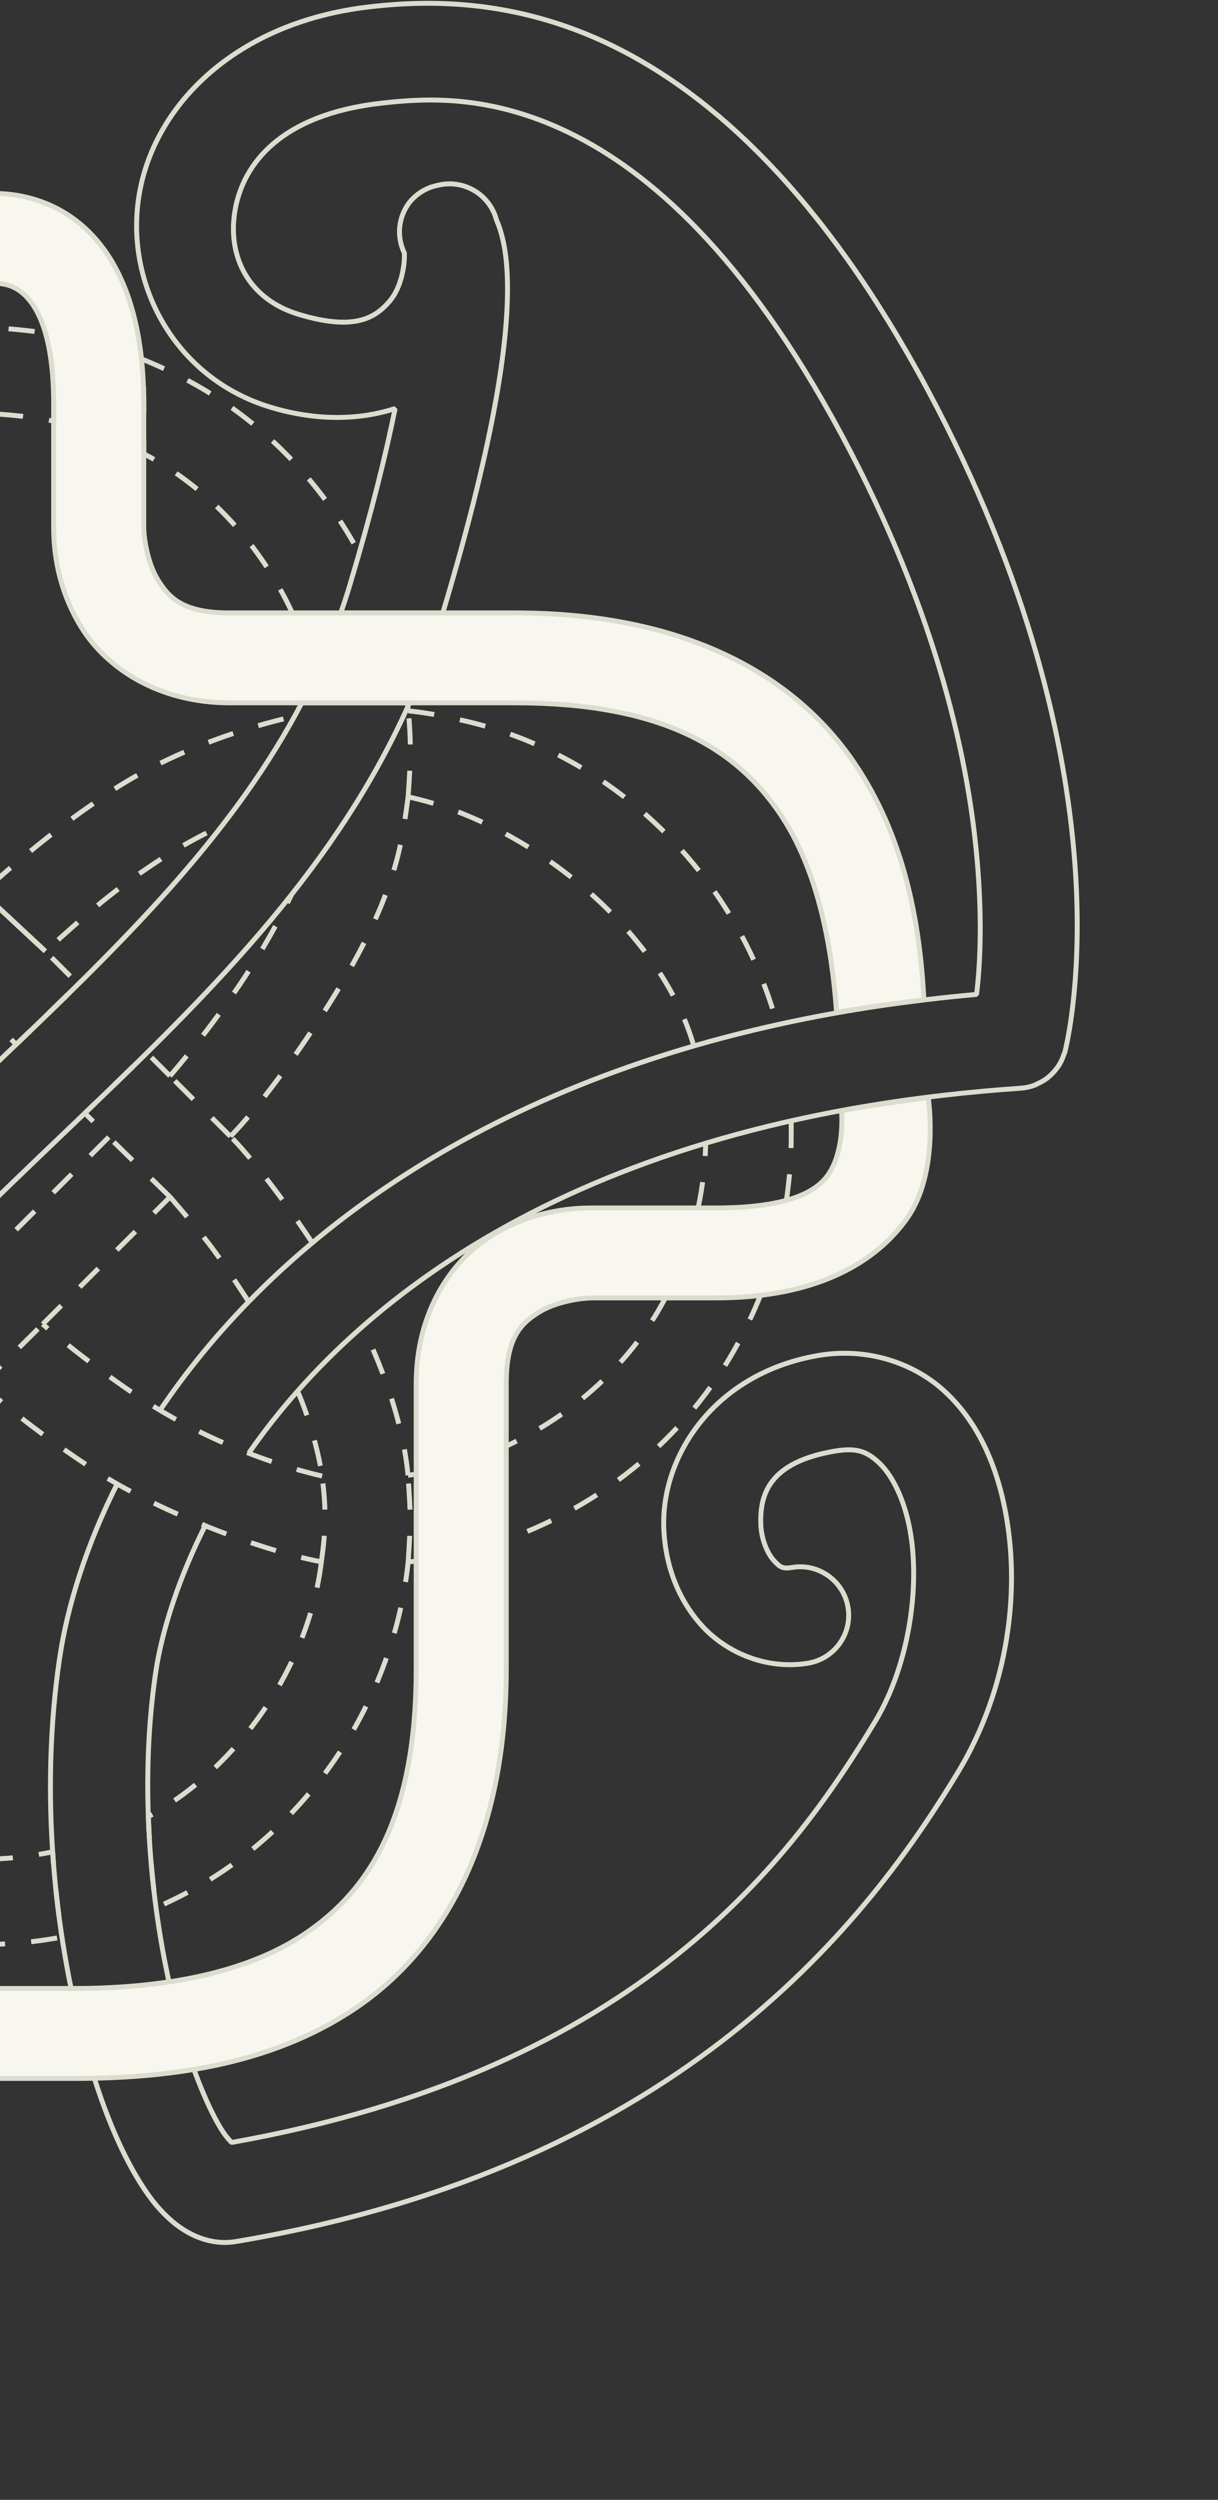 <svg width="372" height="763" viewBox="0 0 372 763" fill="none" xmlns="http://www.w3.org/2000/svg">
<rect x="0" y="0" width="372" height="763" fill="#333333" stroke="none"/>
<g clip-path="url(#clip0_28_48068)">
<path d="M36 452.5C26.444 471.334 20.58 490.088 18.199 506.16C12.031 547.786 16.773 590.426 25.57 623.231C29.969 639.633 35.288 653.506 41.58 664.175C44.729 669.506 48.052 674.102 52.557 677.96C57.069 681.821 63.98 685.512 72.102 684.152C209.211 661.158 265.959 584.926 292.652 540.802C307.904 515.589 312.204 484.766 306.549 458.808C303.721 445.825 298.264 433.74 288.664 424.805C279.059 415.875 264.745 411.236 250.105 413.691C218.423 419.005 201.911 444.165 202.728 466.385C203.135 477.496 206.968 488.112 214.459 496.297C221.951 504.482 234.237 509.742 246.814 507.633C254.893 506.287 260.35 498.657 259.002 490.592C259.002 490.588 259.002 490.588 259.002 490.584C257.653 482.519 250.013 477.068 241.934 478.414C241.924 478.414 241.913 478.418 241.899 478.418C239.121 478.884 238.286 478.428 236.357 476.312C234.421 474.2 232.539 469.932 232.365 465.304C232.026 456.042 234.966 446.263 255.017 442.9C261.794 441.766 264.844 443.105 268.45 446.457C272.056 449.806 275.634 456.338 277.541 465.107C281.363 482.646 277.934 507.821 267.247 525.491C242.334 566.679 195.743 631.713 70.718 653.919C69.784 652.891 68.708 651.803 67.133 649.136C62.961 642.074 58.106 630.095 54.21 615.565C46.417 586.501 42.142 546.945 47.542 510.498C49.447 497.648 54.642 481.425 63 465M48.5 431C81.108 382.356 141.48 333.484 239.344 312.331C257.629 308.378 277.258 305.389 298.271 303.51C299.227 295.48 299.998 282.812 298.668 265.335C296.254 233.555 286.611 187.746 256.978 132.601C227.404 77.564 198.078 52.277 173.848 40.513C149.618 28.753 129.943 29.922 116.12 31.53C85.577 35.077 74.267 50.126 71.808 64.052C69.348 77.978 75.633 91.261 91.275 95.966C108.385 101.11 114.641 96.991 119.001 91.939C122.671 87.686 123.686 80.585 123.499 77.232C121.043 72.188 121.658 66.193 125.084 61.742C127.274 59.046 130.35 57.209 133.765 56.545C141.136 54.736 148.681 58.781 151.253 65.906C151.395 66.33 151.512 66.761 151.653 67.182C151.986 67.948 152.297 68.736 152.58 69.584C154.173 74.343 155.089 80.475 154.997 89.353C154.813 107.091 150.517 136.077 135.24 187.075H104.074C105.033 184.33 105.953 181.557 106.799 178.727C113.523 156.294 117.851 138.694 120.678 124.701C109.864 128.209 96.799 128.556 82.7 124.316C53.19 115.442 37.772 86.188 42.592 58.905C47.412 31.618 72.374 6.79 112.691 2.106C117.603 1.53 123.669 1.007 130.629 1.004V1H130.626C145.941 0.996 165.582 3.551 186.821 13.859C217.718 28.859 251.446 59.657 283.115 118.59C314.727 177.413 325.541 227.503 328.252 263.099C330.772 296.225 326.175 317.104 325.502 319.951C325.467 320.117 325.435 320.283 325.396 320.445C325.364 320.516 325.258 321.078 325.258 321.078C325.152 321.35 325.039 321.615 324.915 321.876C324.6 322.872 324.179 323.83 323.659 324.734C323.411 325.141 323.149 325.543 322.866 325.928C322.286 326.73 321.624 327.465 320.898 328.136C320.555 328.465 320.198 328.779 319.83 329.072C318.98 329.705 318.064 330.238 317.101 330.676C316.761 330.86 316.415 331.03 316.061 331.189C314.73 331.701 313.336 332.015 311.917 332.128C181.926 340.998 111.076 393.08 76 443.5M-80.14 9.295C-81.113 9.316 -82.111 9.408 -83.123 9.581H-83.137C-220.25 32.572 -276.977 108.801 -303.67 152.924C-318.77 177.883 -322.521 206.664 -316.073 230.842C-312.846 242.931 -306.911 254.069 -297.707 262.389C-288.499 270.705 -275.809 275.707 -262.064 275.361C-245.63 274.955 -231.907 268.529 -223.545 258.552C-215.186 248.576 -212.306 236.229 -212.989 224.949C-213.668 213.673 -217.593 202.898 -225.629 194.681C-233.669 186.464 -247.952 182.08 -260.614 186.828C-268.275 189.71 -272.15 198.245 -269.262 205.897C-266.385 213.549 -257.839 217.421 -250.178 214.556C-247.58 213.581 -248.539 213.641 -246.844 215.372C-245.149 217.103 -242.906 221.763 -242.605 226.719C-242.308 231.679 -243.659 236.392 -246.306 239.553C-248.957 242.719 -253.012 245.517 -262.801 245.757C-269.461 245.923 -273.778 244.061 -277.801 240.423C-281.829 236.787 -285.353 230.895 -287.406 223.215C-291.5 207.862 -289.133 186.135 -278.293 168.217C-253.373 127.026 -206.778 62.006 -81.736 39.803C-80.805 40.831 -79.733 41.902 -78.158 44.572C-73.986 51.634 -69.117 63.624 -65.224 78.154C-57.428 107.218 -53.16 146.774 -58.56 183.224C-66.091 234.028 -117.269 326.045 -265.922 354.381V374.687C-265.922 377.898 -265.858 381.141 -265.717 384.402C-103.036 355.158 -38.927 253.162 -29.203 187.538C-23.035 145.908 -27.773 103.293 -36.571 70.492C-40.969 54.09 -46.292 40.217 -52.587 29.548C-55.733 24.213 -59.056 19.621 -63.568 15.763C-67.51 12.386 -73.31 9.139 -80.14 9.295ZM92.17 214.524C72.395 252.342 41.866 283.363 7.013 316.807C-38.202 360.199 -90.186 407.237 -129.244 477.761C-129.516 478.259 -129.764 478.732 -130.04 479.23H-95.824C-60.397 420.513 -15.027 379.046 27.57 338.169C66.369 300.931 103.197 263.844 125.077 214.524H92.17ZM-293.411 358.726C-302.849 359.927 -312.616 360.899 -322.758 361.595C-322.79 361.595 -322.818 361.595 -322.846 361.595C-322.882 361.598 -322.91 361.609 -322.942 361.609C-324.34 361.715 -325.713 362.022 -327.026 362.513C-327.461 362.707 -327.889 362.916 -328.303 363.149C-329.167 363.548 -329.991 364.025 -330.763 364.583C-331.208 364.933 -331.637 365.307 -332.04 365.707C-332.677 366.304 -333.261 366.954 -333.781 367.66C-334.128 368.123 -334.45 368.603 -334.74 369.102C-335.183 369.903 -335.547 370.737 -335.834 371.603C-335.996 371.938 -336.149 372.277 -336.287 372.627C-336.287 372.627 -336.421 373.302 -336.446 373.408C-336.46 373.479 -336.478 373.549 -336.492 373.623C-337.094 376.178 -341.793 397.222 -339.252 430.631C-336.545 466.226 -325.731 516.288 -294.115 575.112C-262.21 634.479 -224.412 665.044 -190.096 679.33C-155.785 693.613 -125.5 691.603 -109.657 689.575C-74.071 685.021 -54.027 656.636 -53.199 629.081C-52.367 601.526 -68.129 572.572 -97.816 563.425C-110.637 559.476 -122.255 559.578 -132.577 561.627C-128.196 546.143 -121.88 528.448 -110.934 506.676H-143.969C-160.512 542.254 -167.215 570 -169.324 590.267C-169.805 594.877 -169.214 597.067 -169.281 600.904C-169.872 605.058 -169.543 608.888 -169.243 613.042C-169.094 614.872 -169.434 618.098 -169.225 619.631C-168.34 626.128 -166.833 630.342 -166.666 630.812C-166.627 630.918 -166.652 631.052 -166.61 631.162L-166.585 631.155C-166.585 631.162 -166.521 631.409 -166.521 631.409C-163.513 639.022 -154.896 642.756 -147.274 639.753C-139.828 636.818 -136.052 628.512 -138.749 620.984C-139.697 618.405 -139.574 615.494 -139.818 612.654C-140.016 610.739 -139.761 607.22 -139.804 604.529C-139.241 601.017 -138.551 597.484 -136.98 595.305C-133.023 589.811 -126.94 585.427 -106.543 591.708C-91.174 596.442 -82.348 612.399 -82.822 628.159C-83.3 643.922 -90.455 657.244 -113.415 660.179C-127.078 661.928 -150.922 663.518 -178.677 651.966C-206.431 640.41 -238.627 615.713 -267.967 561.111C-297.604 505.969 -307.248 460.164 -309.657 428.384C-310.988 410.911 -310.213 398.236 -309.258 390.202C-303.755 389.708 -298.369 389.136 -293.064 388.493C-293.301 383.784 -293.4 379.163 -293.4 374.687L-293.411 358.726Z" stroke="#DCDCCF" stroke-width="1.5" stroke-linejoin="bevel"/>
<path d="M-2.507 59.067C-4.074 59.11 -4.386 59.223 -5.447 59.364H-33.308C-60.486 59.364 -92.83 62.784 -119.682 80.977C-146.531 99.174 -165.506 132.689 -165.506 184.341V271.451C-165.506 285.528 -169.982 289.81 -175.443 293.219C-180.903 296.628 -188.858 297.593 -191.622 297.593H-229.451C-261.183 297.593 -279.911 308.459 -288.053 322.043C-294.547 332.874 -293.938 343.691 -293.415 347.771V374.687C-293.415 401.818 -290.014 434.132 -271.789 460.938C-253.565 487.744 -219.996 506.669 -168.259 506.669H-81.011C-66.909 506.669 -62.616 511.156 -59.205 516.607C-55.79 522.058 -54.799 529.981 -54.799 532.741V570.505C-54.799 602.187 -43.91 620.882 -30.307 629.007C-19.638 635.384 -8.912 634.896 -4.662 634.38H22.399C49.577 634.38 81.95 630.989 108.798 612.795C135.647 594.598 154.622 561.084 154.622 509.432V422.304C154.622 408.227 159.095 403.941 164.559 400.532C170.019 397.123 177.974 396.152 180.738 396.152H218.56C250.296 396.152 268.07 384.691 277.141 371.709C287 357.599 283.5 335 283.5 335C283.5 335 265.819 337.322 257 339C257 339 258.113 350 253.552 357.599C251.039 361.786 244.652 368.695 218.564 368.695H180.738C174.085 368.695 162.089 369.681 149.972 377.245C137.852 384.808 127.112 400.483 127.112 422.311V509.439C127.112 554.82 112.762 576.914 93.341 590.073C73.924 603.236 47.057 606.924 22.396 606.924H-5.458C-6.417 606.924 -7.379 607.026 -8.321 607.228C-8.321 607.228 -11.987 607.97 -16.184 605.461C-20.381 602.953 -27.313 596.556 -27.313 570.516V532.751C-27.313 526.113 -28.304 514.158 -35.877 502.059C-43.454 489.963 -59.155 479.231 -81.021 479.231H-168.27C-213.725 479.231 -235.857 464.905 -249.038 445.518C-262.224 426.13 -265.929 399.314 -265.929 374.691V346.877C-265.929 345.92 -266.032 344.959 -266.233 344.02C-266.233 344.02 -266.959 340.342 -264.45 336.152C-261.934 331.962 -255.546 325.067 -229.458 325.067H-191.633C-184.983 325.067 -172.987 324.053 -160.87 316.489C-148.753 308.929 -138.006 293.279 -138.006 271.451V184.341C-138.006 138.96 -123.685 116.841 -104.264 103.679C-84.843 90.516 -57.98 86.838 -33.319 86.838H-5.458C-4.502 86.835 -3.551 86.732 -2.613 86.531C-2.613 86.531 -2.8 86.534 -1.802 86.506V86.513C0.317 86.457 4.097 86.672 7.699 90.177C11.305 93.677 16.387 102.078 16.387 123.239V161.004C16.387 167.645 17.402 179.597 24.979 191.696C32.552 203.796 48.246 214.517 70.112 214.517H157.368C202.824 214.517 224.959 228.843 238.137 248.23C249.588 265.071 254 288 255.5 309C264.326 307.417 272.76 306.322 282.18 305.188C280.977 281.363 276.104 255.168 260.898 232.803C242.674 205.997 209.105 187.072 157.368 187.072H70.12C56.018 187.072 51.725 182.596 48.314 177.141C44.899 171.69 43.908 163.77 43.908 161.007V123.243C43.908 97.5 37.241 80.553 26.89 70.499C16.55 60.442 4.189 58.891 -2.507 59.067Z" fill="#F7F7F0" stroke="#DCDCCF" stroke-width="1.5" stroke-linejoin="bevel"/>
<path d="M-5.43 272.385L13.846 290.338Z" fill="#F7F7F0"/>
<path d="M-5.43 272.385L13.846 290.338" stroke="#DCDCCF" stroke-width="1.5" stroke-linejoin="bevel"/>
<path d="M-5.447 422.543L-5.589 422.677C-10.791 427.87 -22.96 437.727 -40.315 449.056C-55.818 459.181 -74.032 469.528 -92.543 473.898C-83.282 459.079 -73.388 445.368 -63.08 432.484C-60.185 430.767 -57.322 429.019 -54.593 427.235C-38.694 416.852 -24.655 404.848 -24.054 404.247L-23.934 404.127L-62.064 366.119C-70.532 375.668 -79.843 386.796 -85.724 395.476L-85.993 395.861L-86.287 396.225C-97.03 409.829 -104.589 426.26 -108.022 443.376C-115.414 454.207 -122.524 465.632 -129.244 477.767C-129.516 478.265 -129.764 478.738 -130.033 479.233H-135.231C-135.338 478.406 -135.465 477.579 -135.55 476.749C-137.457 476.548 -139.361 476.315 -141.254 476.029C-183.21 469.648 -221.454 442.545 -239.682 403.283C-243.16 396.073 -245.931 388.555 -248.012 380.854C-239.275 378.914 -230.852 376.759 -222.724 374.399C-221.068 380.483 -218.884 386.411 -216.149 392.07L-216.085 392.158L-216.05 392.254C-201.863 422.875 -170.626 444.718 -137.241 450.052V450.045C-136.675 450.134 -136.102 450.204 -135.536 450.282C-132.853 424.854 -122.662 400.4 -107.017 380.454C-99.596 369.574 -89.648 357.63 -80.656 347.565L-80.037 346.851L-80.38 346.417C-89.443 336.296 -99.522 324.217 -107.017 313.234C-122.697 293.239 -132.914 268.718 -135.561 243.223C-136.378 243.332 -137.185 243.484 -137.995 243.615V217.261C-137.181 217.158 -136.367 217.049 -135.546 216.961C-134.98 211.711 -134.088 206.468 -132.818 201.265C-120.443 143.809 -80.772 101.928 -22 101.603L-8.129 100.155C-7.195 100.148 -13.438 99.482 -12.5 99.5C-6.063 99.5 7.537 100.657 13.892 101.603C15.375 106.669 16.422 113.622 16.422 123.234V128.54C9.232 127.014 -2.664 125.993 -10 126M-5.447 422.543L-5.32 422.677C-0.118 427.87 12.059 437.73 29.41 449.063C46.704 460.354 77.857 472.878 98.154 476.7M-5.447 422.543L13.054 404.155M98.154 476.7C98.088 477.279 98.246 476.124 98.154 476.7ZM98.154 476.7C94.321 508.209 73.198 539.289 45.313 554.451C45.653 563.954 46.47 573.305 47.666 582.271C48.806 581.759 49.942 581.24 51.067 580.699C90.397 562.502 117.546 524.324 123.934 482.44C124.224 480.554 124.454 478.66 124.659 476.76M98.154 476.7C99.587 466.5 99.634 460.73 98.366 450.508M124.659 476.76C125.489 476.67 126.319 476.576 127.147 476.475M124.659 476.76C125.486 463.648 125.486 463.402 124.617 450.293M232.238 395.423C231.166 398.076 230.023 400.708 228.774 403.29C214.125 434.851 186.545 458.555 154.5 469.953M203.206 396.168C192.786 416.069 175.084 431.926 154.5 441.438M126.351 450.063V450.056C125.774 450.134 125.193 450.213 124.617 450.293M124.617 450.293C122.5 427.5 110.656 404.904 110.656 404.904M90.839 424.518C94.081 431.795 97.217 442.625 98.366 450.508M98.366 450.508C79.863 446.244 59.581 437.607 43.685 427.221C27.785 416.838 13.652 404.752 13.054 404.155M13.054 404.155L33.561 383.655C33.561 383.655 44.763 372.483 51.941 365.324M51.941 365.324C64.279 379.742 65.551 381.437 75.952 397.309M51.941 365.324C44.633 358.194 33.228 347.067 33.228 347.067M95.355 379.278C84.678 363.243 75.329 351.794 70.375 346.841M70.375 346.841C75.577 341.648 85.584 329.357 96.933 312.033C108.239 294.769 119.85 274.145 123.099 253.492C123.764 250.08 124.642 243.216 124.642 243.216M70.375 346.841L51.906 328.4M124.642 243.216C161.126 251.012 201.69 283.476 211.891 319.231M124.642 243.216C125.508 231.576 125.562 225.855 124.698 216.971M213.217 368.687C214.608 362.178 215.398 355.541 215.527 348.898M240.175 366.345C241.145 359.929 241.648 353.44 241.648 346.943C241.672 346.003 241.645 342.143 241.645 342.143M124.698 216.971C129.953 217.533 135.198 218.427 140.407 219.691C187.453 229.793 225.035 267.334 237.365 312.753M124.698 216.971C124.61 216.145 124.515 215.322 124.413 214.5M-11.5 126.5C-58.081 125.631 -97.572 161.342 -107.318 206.811L-107.353 207.005L-107.395 207.217C-108.188 210.421 -108.786 213.672 -109.225 216.943C-96.63 218.25 -84.28 221.401 -72.588 226.128C-76.283 233.582 -80.727 241.248 -86.011 248.96C-93.513 246.254 -101.295 244.321 -109.161 243.283C-106.557 262.9 -98.46 282.012 -86.255 297.475L-85.968 297.842L-85.699 298.224C-79.765 306.981 -70.341 318.233 -61.813 327.831L-44.904 310.973L-24.482 290.551C-34.097 282.037 -45.368 272.636 -54.133 266.712L-54.519 266.44L-54.887 266.154C-56.43 264.938 -58.019 263.776 -59.633 262.649C-54.604 255.093 -50.23 247.536 -46.475 240.072C-43.952 241.792 -41.489 243.58 -39.09 245.452C-28.084 252.934 -15.986 262.992 -5.847 272.043L-5.408 272.385L-4.704 271.774C5.378 262.794 17.343 252.863 28.238 245.452C50.065 229.258 76.795 221.61 90 218.604M51.906 328.4C52.504 327.799 64.649 313.665 75.046 297.789C80.136 290.021 85.064 281.384 89.05 273.052M51.906 328.4L44.867 321.359C39.173 326.987 33.391 332.572 27.559 338.164C27.011 338.691 26.458 339.224 25.906 339.747L33.228 347.067M33.228 347.067L12.07 368.214L-5.242 385.478L-43.967 346.873L-23.102 326.015L-5.44 308.408L4.936 318.78C5.619 318.123 6.323 317.459 7.002 316.802C12.76 311.277 18.39 305.815 23.875 300.378L13.843 290.338C23.404 281.885 31.361 274.344 43.5 266C52.451 259.847 57.5 257 67 252.246M89.238 187C79.697 166.509 63.837 148.894 43.94 138.52V123.245C43.94 118.366 43.696 113.812 43.232 109.559C45.886 110.626 48.519 111.763 51.099 113.01C76.337 124.688 96.56 144.593 109.5 168.425M-165.506 223.697C-216.701 241.421 -253.501 292.137 -252.524 346.943C-252.524 348.483 -252.485 350.027 -252.432 351.567C-243.383 349.529 -234.724 347.247 -226.433 344.746C-226.358 305.879 -200.702 268.238 -165.506 251.821V223.697ZM-110.955 506.675C-114.413 513.556 -117.446 520.064 -120.054 526.175C-97.483 566.833 -52.962 594.36 -5.355 593.516C2.798 593.516 10.93 592.735 18.921 591.23C17.647 582.84 16.677 574.125 16.083 565.208C8.995 566.692 1.754 567.48 -5.479 567.473H-5.613H-5.73C-45.297 568.215 -83.93 542.355 -100.636 506.678H-110.955V506.675Z" stroke="#DCDCCF" stroke-width="1.5" stroke-linejoin="bevel" stroke-dasharray="8 8"/>
<path d="M-5.43 272.385L13.846 290.338Z" fill="#F7F7F0"/>
<path d="M-5.43 272.385L13.846 290.338" stroke="#DCDCCF" stroke-width="1.5" stroke-linejoin="bevel"/>
</g>
<defs>
<clipPath id="clip0_28_48068">
<rect width="372" height="763" fill="white"/>
</clipPath>
</defs>
</svg>
